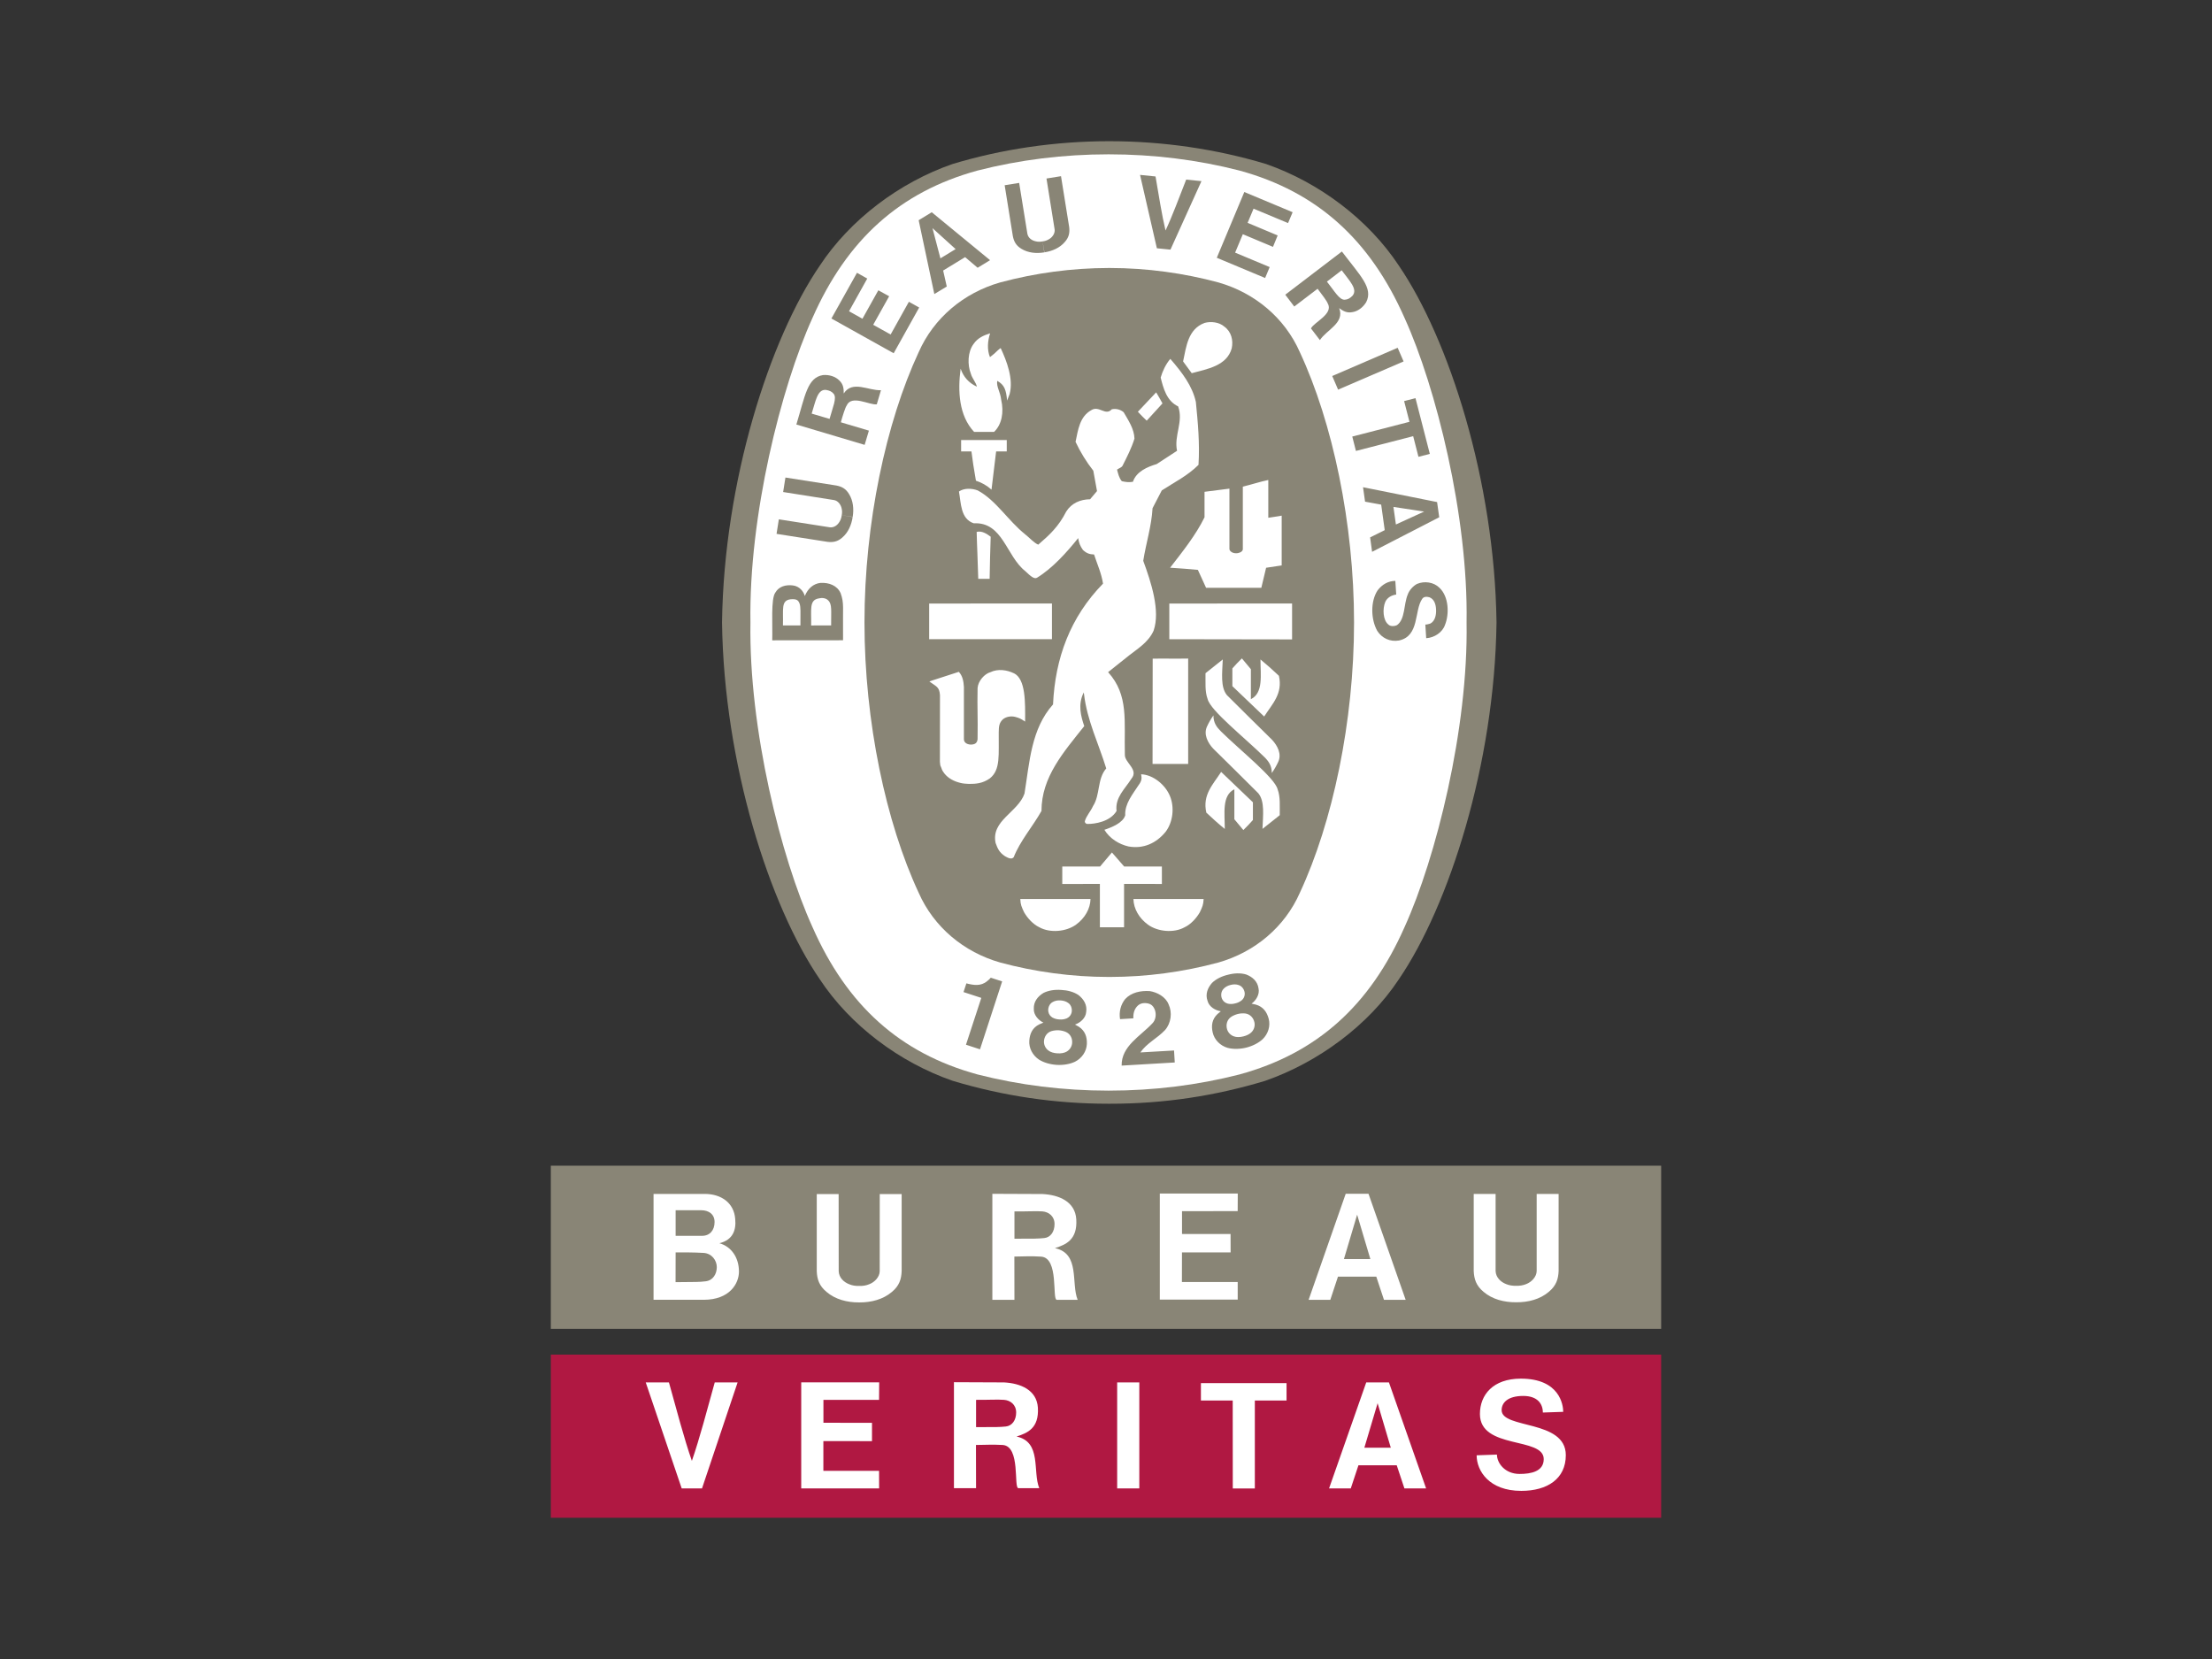 <?xml version="1.0" encoding="UTF-8"?>
<svg id="Calque_1" data-name="Calque 1" xmlns="http://www.w3.org/2000/svg" viewBox="0 0 1024 768">
  <rect x="0" y="0" width="1024" height="768" fill="#333333" stroke="none"/>
  <defs>
    <style>
      .cls-1 {
        fill: #898576;
      }

      .cls-1, .cls-2, .cls-3 {
        fill-rule: evenodd;
      }

      .cls-2 {
        fill: #fff;
      }

      .cls-3 {
        fill: #b01842;
      }
    </style>
  </defs>
  <path class="cls-1" d="M513.5,510.95h.54c25.09,0,48.72-3.68,71.57-10.58,24.55-8.54,47.86-25.69,61.95-47.02,23.21-33.98,44.32-99.68,45.22-165.09v-.2c-.9-65.42-22.01-131.1-45.22-165.1-14.09-21.34-36.86-38.47-61.42-47.02-22.85-6.89-47.54-10.57-72.63-10.57s-49.77,3.67-72.61,10.57c-24.56,8.55-47.32,25.68-61.39,47.02-23.25,33.99-44.34,99.67-45.26,165.1v.2c.92,65.4,22.01,131.11,45.26,165.09,14.07,21.33,36.83,38.41,61.39,46.95,23.38,7.07,47.67,10.65,72.09,10.65h.52,0Z"/>
  <path class="cls-2" d="M678.92,288.17c.82,49.27-14.2,109.08-28.67,140.91-16.03,36.36-40.51,58.49-76.47,68.32-19.36,4.95-39.68,7.49-60.57,7.49s-41.31-2.55-60.66-7.49c-35.97-9.84-60.46-31.96-76.47-68.32-14.49-31.83-29.48-91.64-28.68-140.91-.8-49.26,14.19-109.06,28.68-140.9,16.01-36.35,40.51-58.49,76.47-68.32,19.35-4.96,39.79-7.51,60.66-7.51s41.21,2.54,60.57,7.51c35.95,9.84,60.44,31.97,76.47,68.32,14.47,31.84,29.49,91.64,28.67,140.9h0Z"/>
  <path class="cls-1" d="M513.79,124.06c17.22,0,34.4,2.41,50.26,6.69,16.86,4.82,30.73,16.45,37.69,32.29,15.14,32.48,25.09,79.2,25.09,125.12s-9.95,92.66-25.09,125.12c-6.96,15.85-20.83,27.48-37.69,32.29-16.39,4.42-33.29,6.67-50.26,6.69h-.55c-17.21,0-34.39-2.4-50.25-6.69-16.87-4.81-30.74-16.45-37.71-32.29-15.13-32.46-25.09-79.19-25.09-125.12s9.96-92.65,25.09-125.12c6.97-15.84,20.84-27.47,37.71-32.29,16.39-4.41,33.28-6.66,50.25-6.69h.55Z"/>
  <path class="cls-2" d="M538.14,186.75c-2.39-4.03-.42-.42-2.93-5.12l2.93,5.12ZM486.98,279.37v16.52l-56.84.02v-16.51l56.84-.03h0ZM474.12,422.4c-1.21-2.61-1.68-3.54-1.8-6.23,11.9,0,19.91,0,32.51,0-.08,4.51-2.64,8.92-6.71,11.87-4.51,3.28-12,4-16.99,1.21-2.86-1.35-5.44-4.16-7-6.86h0Z"/>
  <path class="cls-2" d="M509.19,409.19l-17.43.03v-8.08h17.48s5.5-6.51,5.5-6.51c2.7,3.12,2.88,3.35,5.66,6.5h17.47v8.08l-17.51-.03v20.07h-11.19v-20.06h0ZM511.26,384.14c3.56-1.2,8.61-3.25,9.64-6.72-.27-5.37,3.43-9.7,6.2-13.98,1.38-1.87,1.56-2.99,1.16-5.01,5.56.22,11.2,4.85,13.34,10.08,2.21,5.28,1.37,12.2-2.06,16.63-4.29,5.21-10.21,7.94-17.13,6.71-4.35-1-8.64-3.62-11.15-7.7ZM469.31,311.66c-3.11-1.52-7.3-2.16-10.76-.51-2.8.77-5.74,4.08-6,7.35-.19,9.84.17,12.87,0,23.68-.19,1.7-1.08,2.51-3.21,2.51-1.81-.1-3.14-.99-3.12-2.55v-24.14c-.16-2.56-.57-5.06-2.35-6.99l-12.51,4.06-1.13.41c3.18,2.35,4.63,2.41,4.91,6.31l-.03,30.88.18,1.63.45,1.08.36.98.44.8c2.07,3.3,5.54,4.65,7.98,5.25,1.08.32,2.98.47,4.05.48,3.23.02,6.3-.2,9.62-2.52,5.14-4.03,4.01-11.08,4.15-21.32.03-2.87.22-4.5,2.02-6.14,1.49-1.14,3.57-1.5,5.49-1.07,2.18.59,2.52.77,4.71,2.2.05-8.84.32-19.73-5.23-22.4h0ZM585.26,350.41c-9.12-8.97-24.91-21.46-26.2-26.76-1.36-3.57-.92-7.86-1-12,2.63-2.07,4.81-3.88,7.99-6.37-.24,6.33-1.13,12.76,1.92,16.51,7.47,7.42,14.21,14.13,20.93,20.71,2.51,2.72,4.5,6.56,2.85,10.14-.79,1.71-1.85,3.63-3,5.2,0-3.46-1.49-5.46-3.49-7.44h0ZM533.6,304.91c6.95-.1,9.21.08,16.44-.05v48.79h-16.49l.06-48.74h0Z"/>
  <path class="cls-2" d="M570.5,309.43c1.74-1.94,2.36-2.65,4.41-4.64l4.16,4.99v13.88c5.86-2.86,4.44-11.16,4.44-18.38,3.46,2.85,5.22,4.45,8.54,7.57,1.89,8.3-3.1,13.03-6.83,18.85l-14.72-14.06v-8.21h0,0ZM583.9,272.13l2.22-9.3,7.21-1.08v-23.04c-2.81.41-3.94.71-6.2.98v-17.49c-3.79.77-7.8,2.14-11.79,3.07v28.99c-.06,1.4-2.29,1.87-2.75,1.85h-.6c-1.44,0-2.85-.99-2.85-1.97v-27.94l-11.53,1.47v11.8c-4.06,8.28-10.09,15.78-15.94,23.34,6.23.43,6.66.43,12.86,1l3.8,8.3h25.58ZM452.81,266.39c-.18-7.64-.51-12.63-.68-20.15,2.37-.64,4.65.85,6.49,2.21-.3,9.58-.3,9.49-.49,19.51h-5.27l-.05-1.57h0ZM451.79,222.54c-1.27-7.49-1.37-8.07-2.08-13.56h-4.78v-5.28c8.27-.03,12.85.01,21.13.01v5.26s-4.92,0-4.92,0l-2.14,17.7c-2.08-1.87-4.54-3.28-7.2-4.14ZM450.93,199.93c-7.07-7.57-7.59-18.94-6.23-29.23v-.03c1.32,3.83,3.74,6.56,7.53,8.34-.42-2.01-2.21-3.85-2.79-6-1.64-4.14-1.49-10.07,1.21-13.71,1.93-2.86,4.68-4.03,7.71-5-1.14,3.43-1.5,7.56-.08,11.03,1.97-1.53,2.07-1.63,3.6-3.11.59-.54.87-.75,1.36-1.09,2.8,6,6,14.27,4.15,21.29l-1.17,3.03c-.44-4.96-1.24-7.32-4.58-9.14-.42,2.89,1.41,4.94,1.83,8.71,1.36,5.82.29,11.55-3.3,14.93h-9.27s0,0,0,0ZM538.14,186.75l-7.29,7.99c-1.98-1.86-2.13-2.07-4.1-4.13,3.75-3.93,4.12-4.35,8.47-8.98l2.93,5.12h0ZM547.69,167.31c1.48-6.93,2.27-14.91,9.89-17.81,2.88-.81,6.78-.44,9.22,1.71,3.26,2.37,4.19,6.36,3.4,10.07-2.26,8.04-11.23,9.53-18.51,11.48l-4-5.45ZM598.14,279.37v16.63l-56.83-.09v-16.51l56.83-.03h0Z"/>
  <path class="cls-2" d="M460.91,390.35c-2.29-10.5,10.37-14.28,13.36-22.99,2.36-14.57,3.07-29.92,13.21-41.26.99-21.43,7.93-40.35,23.14-55.92-.72-4.8-2.7-9-4.14-13.49-2.01-.08-3.34-.44-5.14-2.07-1.31-1.86-1.85-3.23-2.22-5.51-5.28,6.58-11.85,13.93-19.07,18.35-1.33.75-3.03-.82-5.42-3.07-8.86-6.99-10.36-22.84-23.86-22.14-6.13-2.06-5.84-9.27-6.84-14.7,2.28-1.65,5.97-1.57,8.69-.51,8.44,4.5,14.05,14,22.01,20.36,2.14,1.7,4.05,3.93,6.01,4.74,5.21-4.49,9.41-8.35,12.94-15.31,2.47-3.93,6.54-5.64,11.05-5.7l3.21-3.79-1.71-9.43c-3.24-4.13-5.99-8.61-8.22-13.36,1.15-5.41,1.86-11.71,7.35-14.71,3.57-2.21,6.5,2.86,9.42-.36,1.94-.44,3.98.07,5.5,1.36,2.23,3.87,4.87,7.72,5,12.22-1.35,4.36-3.43,8.42-5.49,12.49-.47.93-1.72,1.21-2.58,1.85.5,1.85.94,3.93,2.22,5.36,1.65.36,3.18.63,5.13.28,1.59-4.78,6.73-6.92,11-8.2l9.43-6.15c-1.51-7.14,3.07-13.42.51-20.55-5.37-2.51-6.91-8.61-8.09-13.35.87-3,2.33-6.13,4.46-8.65l.32.37c5.15,5.98,9.87,12.13,11.51,19.56.93,9.49,1.85,19.2,1.22,29.13-5.07,5.08-11.21,8.06-17,11.84l-4.27,8.22c-.5,8.49-3.01,16.14-4.31,24.36,3.65,9.91,7.99,23.13,4.8,32.34-2.44,5.47-7.61,8.47-11.41,11.5l-9.66,7.71c9.69,10.67,7.36,22.76,7.76,38.24-.1,3.72,6.58,6.85,3.02,11.1-2.99,4.77-7.63,8.64-6.86,14.92-2.96,4.97-10.05,6.04-13.41,6-.66.05-1.24-.44-1.29-1.11,0-.04,0-.07,0-.11.71-2.57,2.7-4.56,3.77-6.99,3.45-5.29,1.87-12.57,6.15-17.49-3.53-11.49-8.85-22.14-10.29-34.42l-.11-.77c-2.87,5.63-1.29,11.16.22,15.6-9.51,12-19.8,23.51-19.8,39.28-4.07,7.22-9.85,13.8-12.86,21.41-1.02,1.28-2.91.16-4.06-.48-2.71-1.82-3.36-3.55-4.29-6.02h0ZM565.24,338.61c9.12,8.97,24.91,21.48,26.2,26.77,1.35,3.57.94,7.86.99,12-2.64,2.06-4.81,3.87-7.99,6.34.23-6.31,1.13-12.73-1.93-16.49-6.94-6.93-13.92-13.83-20.92-20.7-2.49-2.7-4.49-6.57-2.86-10.14.83-1.83,1.84-3.57,3-5.21,0,3.48,1.53,5.47,3.51,7.43h0Z"/>
  <path class="cls-2" d="M580,379.62c-1.74,1.92-2.38,2.65-4.42,4.64l-4.16-5v-13.88c-5.85,2.86-4.43,11.16-4.43,18.37-3.46-2.83-5.21-4.44-8.55-7.56-1.87-8.3,3.12-13.02,6.86-18.85l14.71,14.06v8.22h0,0ZM555.4,422.4c1.23-2.61,1.66-3.54,1.8-6.23-11.92,0-19.89,0-32.5,0,.08,4.51,2.64,8.92,6.71,11.87,4.49,3.28,12,4,16.99,1.21,2.86-1.35,5.43-4.16,6.99-6.86Z"/>
  <path class="cls-1" d="M519.24,493.28c-.15-9.01,8.68-13.58,14.23-19.54,1.5-1.45,2.05-4.3.98-6.67-.67-1.49-1.63-2.22-2.84-2.51-1.95-.45-3.6-.16-4.83.92-1.72,1.6-2.21,3.68-2.12,5.94l-6.16.37c-.53-3.42.3-6.73,2.39-9.31,2.87-3.09,7.19-3.95,11.4-3.67,3.39.55,7.29,2.59,8.68,6.11,1.79,3.82,1.18,8.71-1.64,11.93-3.64,3.87-8.4,5.98-11.42,10.35l15.59-.9c.13,1.93.23,3.79.33,5.55l-24.6,1.45h0ZM463.93,454.32l-.1.3-10.16,31.14-6.49-2.13,6.98-21.32.09-.37c-2.57-.9-5.69-1.79-8.21-2.68l1.33-4.03c3.28.85,6.65,1.41,9.51-.96,1.04-.81,1.22-1.03,1.78-1.66l5.27,1.71h0ZM587.3,471.57c-.82-3.07-2.52-5.52-5.94-6.51l-1.98-.44c2.03-1.44,3.89-4.32,3.22-7.13-.47-3.22-2.8-5.26-5.7-6.37-2.55-.77-5.54-.65-8.36.1-2.86.66-5.55,1.93-7.46,3.8-2.06,2.34-3.17,5.23-2.08,8.28.7,2.81,3.71,4.5,6.16,4.84l-1.55,1.29c-2.58,2.47-2.93,5.43-2.22,8.53.77,3.44,3.54,6.14,6.9,7.12,2.55.67,5.6.62,8.58-.09,2.95-.74,5.7-2.12,7.64-3.9,2.53-2.46,3.72-6.09,2.8-9.52h0ZM565.87,462.69c-.79-1.36-.8-3.63.61-4.99.78-.85,1.97-1.46,3.22-1.75,1.24-.33,2.58-.35,3.68.05,1.85.55,2.9,2.57,2.85,4.13-.02,1.11-.51,2.16-1.34,2.89-.9.74-1.96,1.26-3.1,1.49-1.15.32-2.36.36-3.39.11-1.04-.3-1.97-.89-2.54-1.94h0ZM579.5,477.69c-.84.96-2.32,1.71-3.91,2.09-1.61.4-3.26.44-4.44-.04-1.5-.54-2.66-1.76-3.11-3.29-.61-2.11,0-4.38,1.83-5.66.78-.55,1.92-1.06,3.14-1.39,1.13-.28,2.29-.35,3.45-.23,2.22.28,3.82,1.99,4.26,4.15.3,1.45-.07,3.09-1.21,4.37h0ZM503.14,483.28c.13-3.16-.76-6.04-3.73-7.99l-1.76-.99c2.35-.78,5-2.97,5.18-5.86.5-3.22-1.1-5.85-3.54-7.78-2.21-1.5-5.08-2.26-8.02-2.39-2.91-.22-5.87.2-8.24,1.4-2.66,1.62-4.57,4.05-4.45,7.29-.16,2.9,2.19,5.39,4.45,6.44l-1.87.78c-3.22,1.57-4.42,4.31-4.66,7.47-.3,3.53,1.55,6.91,4.46,8.86,2.21,1.39,5.17,2.26,8.21,2.45,3.04.18,6.09-.33,8.46-1.45,3.13-1.57,5.36-4.71,5.51-8.24ZM485.33,468.41c-.34-1.52.33-3.72,2.06-4.58,1-.57,2.32-.81,3.61-.71,1.27.08,2.56.46,3.48,1.15,1.61,1.06,2.01,3.31,1.5,4.79-.37,1.16-1.18,1.89-2.14,2.37-1.07.44-2.23.61-3.38.5-1.16-.03-2.29-.34-3.3-.9-.89-.58-1.61-1.43-1.83-2.61h0ZM493.85,486.79c-1.08.66-2.71.95-4.35.83-1.63-.08-3.23-.55-4.2-1.34-1.29-.96-2.04-2.48-2.02-4.09.05-2.19,1.31-4.16,3.44-4.85,1.11-.32,2.26-.45,3.42-.4,1.27.09,2.51.41,3.36.81,2.03.92,3.05,3.03,2.81,5.24-.18,1.58-1.09,2.99-2.47,3.8h0ZM649.76,167.32l-30.31,13.06-2.72-6.31,30.29-13.07,2.74,6.32ZM535.55,114.92l-7.79-33.96,7.17.73c1.45,8.4,2.93,17.94,4.63,25.02,3.1-6.6,6.45-15.64,9.56-23.57l7.07.71-14.35,31.71-6.29-.63h0ZM406.61,134.38l-7.36,13.17-6.2-3.47,8.43-15.13-4.76-2.67-11.83,21.16,28.82,16.09,11.81-21.17-4.77-2.66-8.45,15.15-8.07-4.5,7.39-13.21-5.02-2.76ZM389.14,274.59c-1.56-3.55-5.37-4.96-9.31-4.75-3.34.37-5.86,2.64-7.26,6.08-.52-2.02-2.39-4.55-5.54-4.91-3.32-.41-6.49.49-8.08,3.29-2.17,2.8-1.23,15.05-1.46,22.13l32.78-.03v-2.4c-.17-13.02.58-14.59-1.12-19.41ZM370.54,289.54h-8.1c.24-7.57-1.02-11.6,3.63-12.12,2.74-.2,3.49.41,4.1,2.06.53,1.71.37,3.49.37,10.06ZM384.77,289.53l-9.19.02h-.08c.16-7.35-.99-11.65,3.38-12.5,1.52-.41,3.43-.27,4.53.9,1.87,1.78,1.29,4.79,1.35,11.58ZM650.02,185.67l5.25-1.35,6.64,25.8-5.26,1.35-2.45-9.55-26.5,6.83-1.69-6.66,26.47-6.82-2.47-9.59ZM483.41,116.83c-3.66.61-7.44.25-10.49-1.6-2.61-1.54-3.55-3.49-4.04-5.91l-3.79-23.57,6.71-1.08,3.81,23.57c.38,1.94,2.09,3.12,3.88,3.48.98.26,2.07.24,3.15.03l.77,5.07h0ZM483.5,116.81c3.67-.56,7.14-2.08,9.45-4.81,2.01-2.27,2.29-4.41,2.01-6.86l-3.79-23.58-6.72,1.08,3.77,23.57c.25,1.78-1,3.62-2.59,4.52-.9.56-1.92.91-2.98,1.02l.85,5.06h0ZM665.26,232.42l-34.27-6.87.94,6.69,7.46,1.37,1.64,11.81-6.76,3.36.91,6.68,31.08-16-.99-7.03h0ZM646.21,242.82l-1.15-8.15,14.22,2.15h.07-.03s.05,0,.05,0h-.09l-13.08,5.99h0ZM660.29,289.11l.62-.11.78-.2.53-.18c2.17-1.19,2.7-4.09,2.57-6.45-.08-2.38-.83-4.81-3.05-5.67-1.15-.33-2.64-.43-3.4.78-3.72,5.5-1.14,17.19-10.74,19.23-4.17.7-7.86-1.11-10.03-4.46-2.97-5.31-3.22-13.63.18-18.78,2.06-2.68,4.85-4.33,8.19-4.36l.41,6.33c-2.07.27-4.1,1.33-5.04,3.34-1.4,3.31-1.06,8.58,1.38,10.51.88.98,2.93.88,4.05.28,3.81-2.74,3.03-9.56,4.94-14.14.66-1.93,2.44-3.92,4.26-4.9,3.37-1.45,7.71-.93,10.43,1.77,4.39,4.13,4.58,12.25,2.56,17.19-1.15,3.42-4.86,5.92-8.7,6.15l-.4-6.33h.47s0-.01,0-.01ZM394.72,239.35c-.56,3.67-2.06,7.15-4.77,9.47-2.26,2.01-4.42,2.3-6.86,2.02l-23.6-3.7,1.06-6.73,23.58,3.69c1.97.24,3.62-1.01,4.52-2.59.55-.88.88-1.91,1.01-2.99l5.06.83ZM394.74,239.27c.59-3.67.22-7.45-1.65-10.49-1.52-2.6-3.49-3.55-5.91-4.02l-23.58-3.7-1.06,6.71,23.6,3.73c1.75.3,3.12,2.08,3.47,3.85.27,1,.26,2.09.06,3.16l5.07.76h0ZM431.32,98.26l-6.04,3.69,7.25,34.18,5.76-3.49-1.68-7.4,10.17-6.2,5.8,4.92,5.75-3.52-27-22.19h0ZM435.34,119.6l-3.65-13.92-.03-.06.03.02v-.04s.03.06.03.06l10.66,9.65-7.03,4.29ZM591.47,108.99l-13.91-5.83,2.75-6.56,15.97,6.67,2.12-5.03-22.37-9.35-12.74,30.44,22.37,9.36,2.11-5.05-16-6.69,3.57-8.53,13.96,5.86,2.17-5.29h0ZM390.59,182.12c0-2.27-.15-4.17-2.02-5.97-1.83-1.88-4.71-2.74-7.52-2.53-7.35,1.13-8.32,9.56-12.39,22.9l31.61,9.42,1.97-6.59-12.49-3.71-.5-.16c.84-3.03,2.06-6.89,2.68-7.72,2.26-5.23,10.65-.09,13.96-.59l1.94-6.54c-5.66.32-13.21-4.72-17.22,1.5h0ZM384.03,193.92l-8.28-2.45c1.81-5.65,2.6-11.33,6.58-10.97,1.6.26,2.69.69,3.62,1.83,1.55,1.93-.44,6.14-1.92,11.59ZM621.19,116.43l-26.2,20,4.16,5.47,10.36-7.89.44-.33c1.93,2.48,4.33,5.73,4.66,6.7,2.9,4.92-6.21,8.67-7.73,11.65l4.14,5.41c3.06-4.75,11.61-7.9,8.92-14.79,1.85,1.32,3.46,2.32,6.03,1.86,2.58-.36,4.97-2.17,6.46-4.59,3.41-6.61-2.82-12.36-11.23-23.49h0ZM626.12,136.91c-1.15,1.13-2.14,1.77-3.63,1.84-2.47.12-4.7-3.97-8.22-8.38l6.83-5.24c3.51,4.77,7.62,8.77,5.01,11.78h0ZM254.99,615.16h514.01v-75.52H254.99v75.52Z"/>
  <path class="cls-3" d="M254.99,702.61h514.01v-75.52H254.99v75.52Z"/>
  <path class="cls-2" d="M397.76,595.29c1.61.07,3.22-.18,4.62-.78,2.54-.95,4.83-3.38,4.86-6.03l.02-35.71h10.14v35.71c-.15,3.66-1.06,6.75-4.54,9.61-4.04,3.45-9.52,4.87-15.04,4.84h-.13c-5.53.03-10.99-1.39-15.03-4.84-3.48-2.86-4.41-5.95-4.56-9.61v-35.71h10.13l.03,35.71c.11,2.93,2.32,5.07,4.86,6.03,1.41.61,3.02.85,4.64.78h0ZM569.66,571.26l-22.47-.02v-10.55l25.77-.03.04-8.13h-36.09v49.1h36.06v-8.15h-25.83l.03-13.71h22.52l-.03-8.51h0ZM701.88,595.24c1.6.04,3.22-.2,4.62-.79,2.53-.96,4.82-3.38,4.87-6.04v-35.7h10.16v35.7c-.16,3.67-1.08,6.76-4.55,9.62-4.04,3.46-9.5,4.87-15.03,4.83h-.13c-5.53.04-10.99-1.37-15.04-4.83-3.46-2.86-4.39-5.96-4.55-9.62v-35.7h10.13v35.7c.12,2.93,2.36,5.08,4.89,6.04,1.4.59,3.01.83,4.64.79ZM302.56,552.7c9.84.01,15.57,0,23.69,0,7.57,0,13.54,4.09,14.1,11.58.52,5.22-1.11,9.71-7.32,11.25,5.49,1.52,9.02,6.56,9.06,13.07.02,5.56-4.29,13.11-16.35,13.11h-23.19v-49.01Z"/>
  <path class="cls-1" d="M312.77,579.77c3.63,0,8.13-.04,12.97.24,3.81.24,6.09,3.51,6.09,6.57s-1.66,6.15-5.15,6.57c-3.49.41-3.84.28-13.94.4l.03-13.7v-.08h0ZM312.77,560.26h11.9c3.25,0,6.13,1.69,6.13,5.46s-2.18,6.38-5.77,6.38h-12.26v-11.84s0,0,0,0Z"/>
  <path class="cls-2" d="M633.53,552.63h-10.56l-17.17,49.09h10.04l3.55-10.73h17.73l3.56,10.73h10.04l-17.2-49.09ZM622.14,582.87l6.11-20.53v-.09l.02.05v-.05s0,.09,0,.09l6.11,20.53h-12.25ZM488.38,577.79c5.05-1.63,10.44-3.82,9.86-13.34-.51-8.26-8.07-11.31-15.63-11.7-8.43,0-13.82-.05-23.22-.1v49.07h10.22l-.03-20.02c4.69-.07,7.65-.27,12.36.03,8.41.52,4.98,19.98,7.3,20h9.64c-3.13-7.74,1.2-21.42-10.49-23.93h0ZM483.39,573.14c-2.92.28-4.37.32-13.77.3v-12.65c4.81.11,10.08-.24,12.97,0,2.91.25,5.57,2.22,5.59,5.83.02,3.6-1.88,6.24-4.79,6.52ZM315.58,689.04l-16.65-49.08h10.74c3.41,12.22,7.05,26.11,10.62,36.32,3.56-10.22,7.2-24.11,10.59-36.33h10.58s-16.48,49.08-16.48,49.08h-9.39ZM403.67,658.67l-22.48-.03v-10.59h25.75s.06-8.13.06-8.13h-36.09v49.1h36.06l-.03-8.14h-25.78v-13.76l22.51.03v-8.49h0ZM517.17,639.95h10.25v49.09h-10.25v-49.09ZM555.94,648.34v-8.05h39.64v8.05h-14.68v40.71h-10.21l-.03-40.71h-14.72s0,0,0,0ZM643,639.96h-10.53l-17.21,49.08h10.05l3.55-10.71h17.73l3.56,10.71h10.04l-17.21-49.08ZM631.6,670.19l6.12-20.55v-.08l.03.05v-.05s0,.08,0,.08l6.09,20.55h-12.25,0ZM470.59,665.01c5.06-1.62,10.44-3.82,9.88-13.35-.52-8.24-8.07-11.3-15.64-11.7-8.44,0-13.82-.04-23.22-.1v49.06h10.23l-.04-20c4.68-.06,7.63-.25,12.35,0,8.42.53,4.99,20,7.29,20h9.66c-3.14-7.75,1.2-21.41-10.51-23.91h0ZM465.61,660.37c-2.92.28-4.37.32-13.76.29v-12.63c4.81.08,10.07-.26,12.97,0,2.91.23,5.57,2.21,5.59,5.82.02,3.59-1.89,6.23-4.8,6.52h0ZM683.58,673.69c0,7.15,5.72,16.48,20.66,16.48,12.05,0,20.62-5.57,20.62-16.55,0-16.53-29.71-12.01-29.71-20.82,0-3.43,2.81-6.58,10-6.58,6.64,0,9.08,3.68,9.08,7.68l9.43-.32c0-3.14-1.6-15.37-19.6-15.37-12.94,0-18.96,7.55-18.96,16.37,0,16.54,29.54,10.44,29.54,20.87,0,5.76-5.91,6.88-11.17,6.88-6.83,0-10.49-5.07-10.49-8.96l-9.41.33Z"/>
</svg>